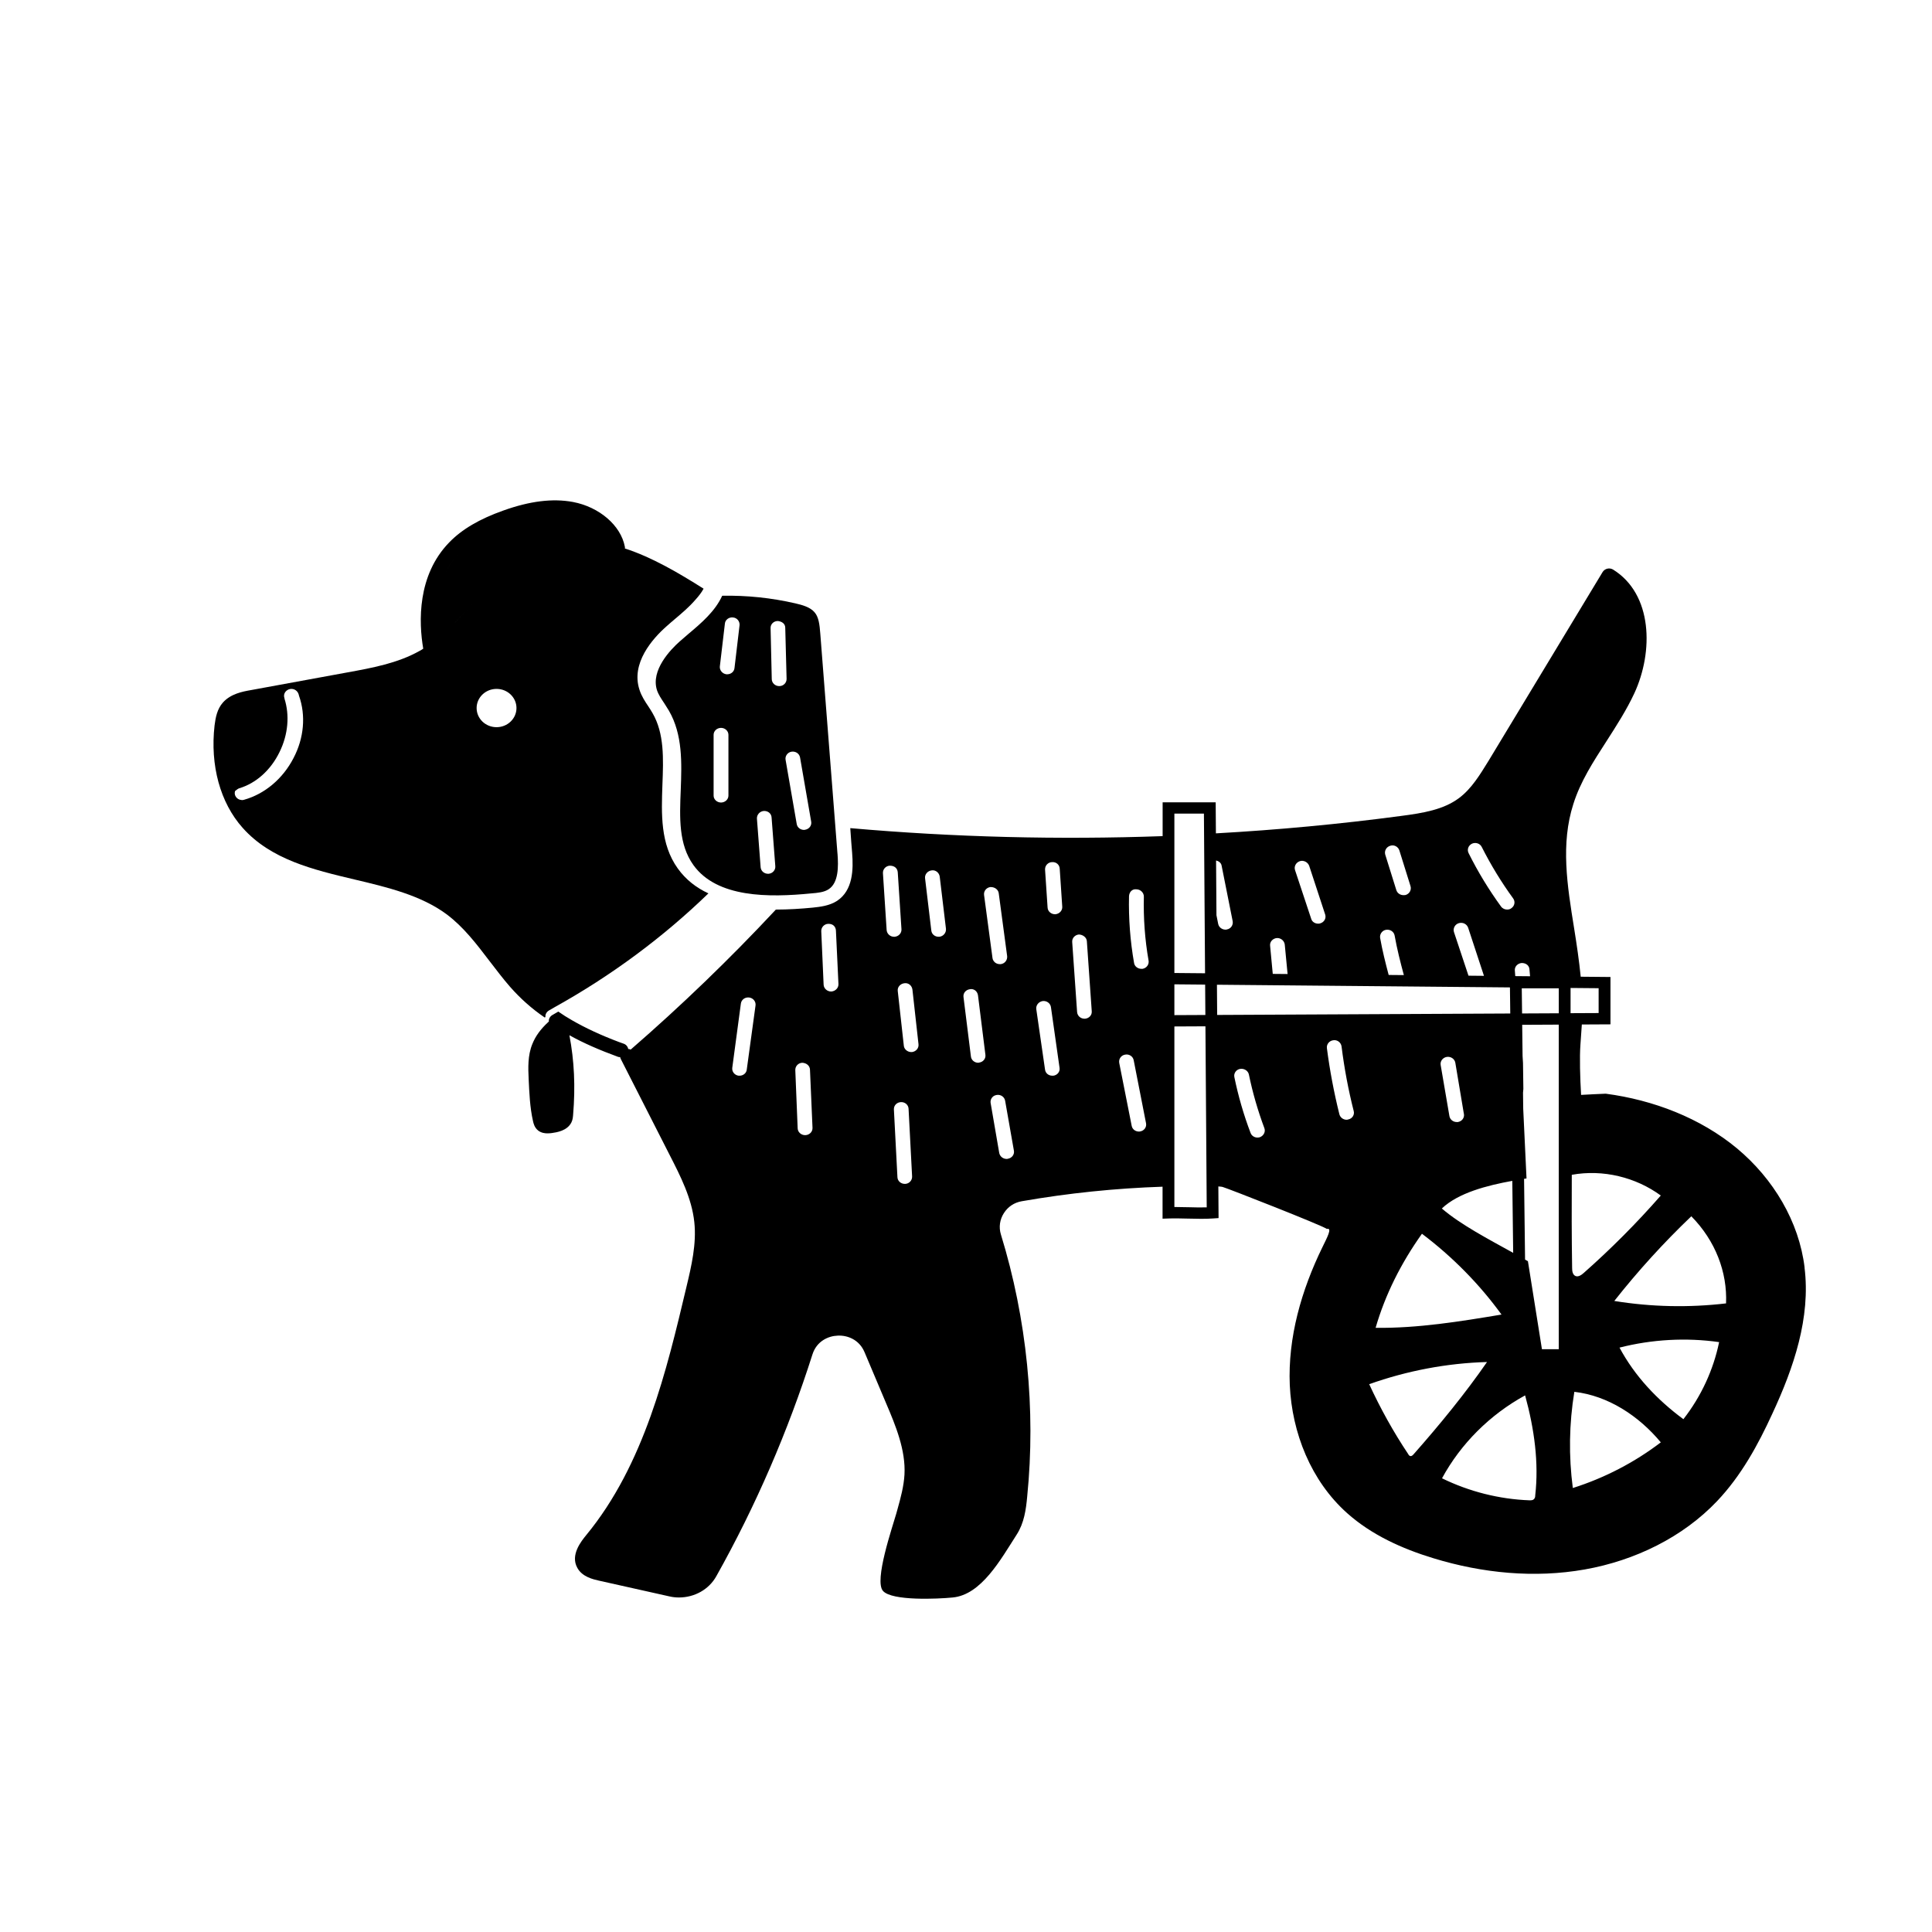 <?xml version="1.0" encoding="UTF-8"?>
<!-- Uploaded to: SVG Repo, www.svgrepo.com, Generator: SVG Repo Mixer Tools -->
<svg fill="#000000" width="800px" height="800px" version="1.1" viewBox="144 144 512 512" xmlns="http://www.w3.org/2000/svg">
 <g>
  <path d="m558.64 434.44c0 0.152 0.02 0.305 0.031 0.461v-0.461l-0.031 0.004z"/>
  <path d="m365.94 370.24-4.555-58.32c-0.18-2.359-0.402-4.422-1.562-5.707-1.16-1.332-3.215-1.887-5.047-2.316-6.344-1.461-12.863-2.144-19.387-2.016-1.875 4.121-5.492 7.211-9.023 10.172-0.758 0.645-1.52 1.332-2.277 1.973-2.367 2.102-7.684 7.598-5.984 12.875 0.402 1.203 1.16 2.316 1.965 3.519l1.207 1.93c3.664 6.352 3.394 13.82 3.129 20.984-0.312 7.426-0.582 14.418 3.352 19.914 6.254 8.711 20.012 8.625 31.223 7.512 1.695-0.129 3.441-0.301 4.644-1.117 2.59-1.715 2.59-5.922 2.324-9.398zm-28.898-15.406c0 1.031-0.895 1.844-1.965 1.844s-1.965-0.816-1.965-1.844v-16.094c0-1.031 0.895-1.844 1.965-1.844s1.965 0.816 1.965 1.844zm1.609-33.816c-0.09 0.988-0.938 1.672-1.922 1.672h-0.223c-1.07-0.129-1.832-1.074-1.742-2.059l1.34-11.371c0.09-1.031 1.117-1.758 2.144-1.629 1.07 0.086 1.832 1.031 1.742 2.059zm9.023 54.543h-0.133c-1.027 0-1.875-0.73-1.965-1.715l-0.984-12.918c-0.043-1.031 0.758-1.93 1.832-2.016 1.16-0.043 2.012 0.73 2.055 1.758l0.984 12.875c0.09 1.031-0.715 1.93-1.785 2.016zm2.859-49.738h-0.043c-1.07 0-1.922-0.816-1.965-1.801l-0.312-13.562c-0.043-1.031 0.805-1.887 1.922-1.887 1.16 0.129 1.965 0.773 1.965 1.801l0.355 13.562c0 1.031-0.848 1.887-1.922 1.887zm6.836 38.066c-0.133 0.043-0.223 0.043-0.312 0.043-0.938 0-1.785-0.645-1.922-1.586l-2.949-16.996c-0.18-0.988 0.535-1.973 1.562-2.144 1.117-0.172 2.098 0.516 2.277 1.543l2.949 16.996c0.18 1.031-0.535 1.973-1.609 2.144z"/>
  <path d="m622.24 479.93c-1.473-12.188-8.262-23.559-17.957-31.629-9.691-8.023-22.109-12.789-34.75-14.461-2.176 0.082-4.352 0.203-6.527 0.32-0.266-4.465-0.43-10-0.172-13.367 0.133-1.754 0.258-3.519 0.367-5.293l7.59-0.039v-12.547l-7.887-0.074c-0.426-4.269-1.055-8.535-1.723-12.691-1.875-11.586-3.617-22.531-0.223-33.086 1.875-5.965 5.269-11.199 8.844-16.738 2.59-4.035 5.269-8.195 7.324-12.617 5.094-11.031 4.867-26.266-5.672-32.785-0.445-0.258-0.984-0.344-1.52-0.215-0.492 0.129-0.938 0.43-1.207 0.859l-30.285 50.125c-2.234 3.606-4.469 7.34-7.816 9.828-4.109 3.047-9.426 3.949-15.41 4.723-16.273 2.168-32.594 3.684-48.988 4.606l-0.059-8.227h-14.059v8.961c-27.609 0.988-55.258 0.301-82.777-2.121l0.266 3.777 0.223 2.746c0.359 4.465 0.223 9.957-3.977 12.746-2.055 1.332-4.512 1.59-6.477 1.801-3.129 0.301-6.434 0.516-9.738 0.516h-0.047c0 0.043-0.043 0.086-0.09 0.129-12.059 12.918-24.969 25.363-38.324 36.949l-0.047 0.043c-0.18-0.129-0.402-0.172-0.625-0.172-0.133-0.645-0.582-1.203-1.25-1.418-0.402-0.129-0.805-0.301-1.207-0.43-4.777-1.801-8.844-3.691-12.418-5.75-1.297-0.73-2.5-1.504-3.664-2.316-0.492 0.301-1.027 0.602-1.562 0.902-0.672 0.387-1.027 1.074-0.938 1.758-0.043 0-0.133 0.043-0.18 0.129-2.055 1.887-3.394 3.777-4.199 5.793-1.25 3.047-1.117 6.352-0.984 9.227 0.18 3.691 0.312 7.512 1.16 11.242 0.133 0.559 0.355 1.676 1.383 2.488 0.805 0.602 1.699 0.73 2.457 0.73 0.445 0 0.895-0.043 1.16-0.086 1.207-0.172 4.066-0.559 5.18-2.832 0.359-0.73 0.402-1.504 0.445-2.016 0.625-7.469 0.312-14.246-0.984-21.07 3.754 2.102 8.039 3.949 12.953 5.75 0.133 0.043 0.312 0.043 0.492 0.043 0.043 0.172 0.09 0.344 0.18 0.516l12.91 25.363c2.902 5.664 5.898 11.543 6.566 17.852 0.625 5.75-0.758 11.629-2.102 17.25-5.227 22.016-11.121 46.992-26.578 65.746-1.25 1.543-4.242 5.191-2.324 8.625 1.297 2.402 4.199 3.047 5.719 3.391l18.625 4.164c0.895 0.215 1.742 0.301 2.59 0.301 4.109 0 7.949-2.102 9.918-5.664 10.453-18.625 18.984-38.41 25.461-58.75 1.117-3.519 4.199-4.891 6.699-4.977 2.5-0.129 5.672 0.988 7.102 4.379l5.762 13.648c2.457 5.75 5.18 12.316 4.824 18.797-0.18 3.09-0.984 6.094-1.875 9.27l-0.312 1.117c-0.984 3.477-5.918 17.738-3.508 20.441 2.367 2.703 14.586 2.129 18.43 1.746 7.637-0.688 12.773-10.086 17.016-16.695 1.965-3.047 2.457-6.609 2.769-10.043 2.324-23.09-0.09-47.121-6.969-69.48-0.582-1.887-0.312-3.949 0.805-5.664 1.07-1.676 2.727-2.789 4.734-3.133 12.289-2.144 24.797-3.438 37.305-3.852v8.477l1.617-0.055c1.594-0.055 3.316-0.012 5.059 0.031 1.188 0.031 2.394 0.059 3.586 0.059 1.07 0 2.117-0.023 3.121-0.094l1.461-0.102-0.059-8.383c0.387 0.043 0.836 0.047 1.152 0.141 1.609 0.473 26.133 10.086 27.605 11.117 1.52-0.387 0.047 2.316-1.16 4.805-5.582 11.414-9.203 23.988-8.664 36.605 0.582 12.617 5.582 25.32 15.188 33.902 6.434 5.75 14.562 9.441 22.914 11.973 12.91 3.949 26.758 5.32 40.066 2.961 13.312-2.359 25.996-8.539 35.109-18.152 6.344-6.695 10.809-14.848 14.605-23.133 5.672-12.188 10.184-25.449 8.531-38.711zm-280.34-52.484c-0.09 0.945-0.938 1.629-1.922 1.629h-0.223c-1.07-0.129-1.832-1.074-1.695-2.102l2.277-16.996c0.133-1.031 1.07-1.758 2.188-1.629 1.07 0.129 1.832 1.074 1.699 2.102zm15.543 17.379h-0.09c-1.027 0-1.922-0.773-1.965-1.801l-0.625-15.406c-0.047-1.031 0.758-1.93 1.832-1.973 1.117 0.043 2.008 0.773 2.055 1.801l0.672 15.449c0.047 1.031-0.805 1.887-1.875 1.93zm6.879-38.066h-0.09c-1.027 0-1.922-0.816-1.965-1.801l-0.625-14.16c-0.043-1.031 0.762-1.93 1.832-1.973 1.297-0.043 2.008 0.773 2.055 1.801l0.668 14.16c0.043 1.031-0.805 1.887-1.875 1.973zm42.164-27.68h0.09c1.027 0 1.965 0.645 2.098 1.629l2.234 16.695c0.09 1.031-0.625 1.973-1.695 2.102h-0.27c-0.492 0-0.938-0.172-1.297-0.473-0.312-0.301-0.582-0.688-0.625-1.16l-2.234-16.695c-0.133-1.031 0.625-1.973 1.695-2.102zm-27.516 11.414-0.984-15.105c-0.047-1.031 0.758-1.93 1.832-1.973 1.297 0 2.012 0.73 2.098 1.762l0.984 15.105c0.043 1.031-0.758 1.887-1.832 1.973h-0.133c-1.027 0-1.875-0.773-1.965-1.758zm4.914 67.246h-0.09c-1.07 0-1.922-0.773-1.965-1.758l-0.938-17.98c-0.043-1.031 0.762-1.887 1.875-1.93 1.07-0.043 1.965 0.73 2.012 1.758l0.938 17.938c0.047 1.031-0.758 1.93-1.832 1.973zm1.785-34.934h-0.18c-0.984 0-1.875-0.73-1.965-1.672l-1.609-14.504c-0.133-1.031 0.672-1.93 1.742-2.059 1.117-0.172 2.012 0.645 2.144 1.676l1.609 14.461c0.133 1.074-0.668 1.973-1.742 2.102zm7.281-30.555h-0.223c-0.984 0-1.832-0.688-1.922-1.672l-1.652-13.816c-0.133-1.031 0.668-1.973 1.742-2.102 1.07-0.172 2.012 0.645 2.144 1.672l1.652 13.816c0.09 1.031-0.672 1.973-1.742 2.102zm10.496 33.344c-0.09 0.043-0.133 0.043-0.223 0.043-0.984 0-1.832-0.73-1.922-1.672l-1.965-15.75c-0.133-1.031 0.625-1.93 1.699-2.059 0.09 0 0.223-0.043 0.312-0.043 0.984 0 1.695 0.73 1.832 1.676l1.965 15.75c0.133 1.031-0.625 1.93-1.699 2.059zm7.637 25.492c-0.133 0.043-0.223 0.043-0.312 0.043-0.938 0-1.785-0.645-1.965-1.59l-2.277-13.219c-0.133-0.816 0.27-1.543 0.938-1.93 0.18-0.086 0.402-0.172 0.672-0.215 1.07-0.172 2.055 0.516 2.234 1.543l2.324 13.219c0.18 1.031-0.535 1.973-1.609 2.144zm12.059-22.016h-0.27c-0.984 0-1.785-0.645-1.922-1.586l-2.324-16.051c-0.133-1.031 0.625-1.973 1.699-2.144 1.07-0.129 2.055 0.602 2.188 1.629l2.277 16.051c0.18 1.031-0.582 1.973-1.652 2.102zm0.535-42.785h-0.09c-1.027 0-1.922-0.773-1.965-1.758l-0.672-10.086c-0.043-1.031 0.762-1.93 1.832-1.973 1.117-0.086 2.012 0.688 2.055 1.758l0.668 10.043c0.09 1.031-0.758 1.93-1.832 2.016zm7.863 27.68h-0.133c-1.027 0-1.875-0.73-1.965-1.758l-1.297-18.539c-0.09-1.031 0.715-1.93 1.785-2.016 1.027 0.043 2.012 0.73 2.098 1.758l1.297 18.582c0.09 1.031-0.715 1.887-1.785 1.973zm14.652 29.867c-0.133 0.043-0.27 0.043-0.359 0.043-0.938 0-1.742-0.602-1.922-1.504l-3.305-16.695c-0.18-1.031 0.492-2.016 1.562-2.188 1.07-0.215 2.098 0.473 2.277 1.504l3.262 16.652c0.223 1.031-0.492 2.016-1.52 2.188zm0.582-43.086h-0.312c-0.938 0-1.785-0.645-1.922-1.543-1.027-5.836-1.473-11.801-1.34-17.68 0.043-1.031 0.762-2.016 2.012-1.844 1.07 0.043 1.922 0.902 1.922 1.93-0.133 5.664 0.266 11.371 1.25 16.953 0.18 1.031-0.535 2.016-1.609 2.188zm8.449-41.129h7.828l0.301 42.309-8.129-0.074zm0 45.238 8.152 0.074 0.059 8.051-8.211 0.039zm3.633 59.07c-1.191-0.027-2.371-0.059-3.512-0.059h-0.121v-47.844l8.23-0.039 0.34 47.984c-1.578 0.043-3.285 0-4.938-0.043zm125.27-3.098c-6.344 7.254-13.176 14.117-20.414 20.512-0.625 0.559-1.43 1.117-2.188 0.816-0.758-0.344-0.895-1.289-0.895-2.102-0.133-8.238-0.133-16.48-0.09-24.719 8.266-1.504 16.973 0.645 23.586 5.492zm-23.91-55.008 7.438 0.066v6.582l-7.438 0.035v-6.688zm-12.941-6.617c1.207 0 2.012 0.73 2.055 1.758 0.043 0.586 0.102 1.172 0.152 1.754l-3.918-0.035c-0.039-0.504-0.098-1.012-0.117-1.504-0.09-1.031 0.758-1.887 1.832-1.973zm-13.176-31.629c0.984-0.43 2.144-0.043 2.59 0.902 2.41 4.762 5.18 9.312 8.309 13.605 0.625 0.859 0.402 2.016-0.492 2.617-0.312 0.258-0.715 0.344-1.117 0.344-0.582 0-1.207-0.258-1.609-0.816-3.215-4.422-6.121-9.184-8.574-14.117-0.492-0.945-0.09-2.059 0.895-2.531zm-7.996 96.688c4.371-4.164 12.02-6.113 18.672-7.324l0.234 19.082c-6.352-3.531-13.891-7.438-18.906-11.758zm15.812 28.109c-11.031 1.844-22.156 3.648-33.367 3.519 2.547-8.797 6.746-17.164 12.285-24.934 8.086 6.094 15.23 13.348 21.082 21.414zm-16.125-66.133c-0.18-1.031 0.582-1.973 1.609-2.144 1.07-0.172 2.098 0.516 2.277 1.547l2.234 13.348 0.047 0.215c0.18 1.031-0.535 1.973-1.609 2.144h-0.312c-0.758 0-1.43-0.43-1.742-1.031-0.09-0.172-0.133-0.344-0.18-0.516zm4.824-37.594c1.027-0.301 2.098 0.215 2.457 1.203l4.195 12.758-4.102-0.039-3.848-11.562c-0.312-0.988 0.27-2.059 1.297-2.359zm-18.18-20.512c1.027-0.344 2.102 0.258 2.414 1.246l2.949 9.441c0.312 0.988-0.266 2.059-1.297 2.359-0.18 0.043-0.402 0.043-0.582 0.043-0.848 0-1.609-0.516-1.875-1.332l-2.949-9.441c-0.266-0.988 0.312-2.016 1.34-2.316zm-1.117 22.273c1.117-0.172 2.102 0.516 2.277 1.543 0.629 3.523 1.504 6.996 2.441 10.461l-4.023-0.035c-0.859-3.238-1.676-6.484-2.258-9.781-0.18-1.031 0.535-2.016 1.562-2.188zm-22.824-18.195c0.984-0.301 2.098 0.258 2.457 1.246l4.242 12.918c0.312 0.988-0.27 2.016-1.297 2.316-0.18 0.086-0.359 0.086-0.582 0.086-0.805 0-1.609-0.473-1.832-1.289l-4.289-12.918c-0.312-0.988 0.27-2.016 1.297-2.359zm-6.164 20.383c1.07-0.086 2.012 0.688 2.144 1.715l0.75 7.816-3.93-0.035-0.703-7.438c-0.133-1.031 0.668-1.93 1.742-2.059zm-16.062-20.562c0.695 0.18 1.297 0.582 1.457 1.293l2.949 14.805c0.18 1.031-0.492 2.016-1.562 2.188-0.09 0.043-0.223 0.043-0.355 0.043-0.938 0-1.742-0.645-1.922-1.504l-0.461-2.309-0.102-14.52zm11.598 73.348c-0.18 0.043-0.402 0.086-0.625 0.086-0.805 0-1.562-0.473-1.832-1.246-1.832-4.805-3.262-9.785-4.289-14.762-0.223-1.031 0.492-2.016 1.52-2.188 1.07-0.172 2.098 0.473 2.324 1.461 0.984 4.805 2.367 9.57 4.109 14.246 0.359 0.945-0.18 2.016-1.207 2.402zm-11.305-32.41-0.059-8.008 77.648 0.711 0.086 6.914zm34.754 27.691c-0.133 0.043-0.312 0.086-0.445 0.086-0.895 0-1.699-0.602-1.922-1.461-1.43-5.75-2.547-11.629-3.305-17.508-0.133-1.031 0.625-1.973 1.699-2.102 1.07-0.172 2.055 0.602 2.188 1.672 0.715 5.707 1.785 11.457 3.215 17.082 0.27 0.988-0.359 2.016-1.43 2.231zm17.332 88.703c-0.223 0.258-0.535 0.559-0.848 0.516-0.312-0.043-0.492-0.301-0.625-0.559-3.93-5.879-7.371-12.102-10.32-18.496 10.004-3.562 20.594-5.578 31.223-5.879-5.762 8.324-12.461 16.523-19.43 24.418zm32.207 10.945c0 0.387-0.09 0.773-0.402 1.031-0.266 0.258-0.715 0.258-1.117 0.258-8.039-0.301-15.992-2.316-23.184-5.836 4.957-9.141 12.688-16.867 22.02-21.973 2.457 8.969 3.664 17.852 2.68 26.52zm6.242-38.75h-4.465l-3.715-23.324c-0.23-0.137-0.52-0.289-0.758-0.43l-0.262-21.402c0.211-0.035 0.441-0.074 0.648-0.105l-0.875-18.496-0.051-4.223 0.09-1.004-0.094-6.867-0.113-1.859-0.102-8.266 9.691-0.047v86.027zm0-89.031-9.73 0.047-0.082-6.668h9.809v6.617zm3.719 125.81c-1.117-8.453-0.984-17.039 0.402-25.492 8.934 1.031 17.062 6.352 22.914 13.391-6.969 5.32-14.918 9.441-23.316 12.102zm29.301-18.238c-6.969-5.148-12.91-11.457-16.93-18.969 8.574-2.188 17.645-2.703 26.398-1.457-1.52 7.383-4.777 14.418-9.469 20.426zm-18.312-31.328c6.254-7.938 13.09-15.449 20.414-22.445 6.387 6.481 9.559 14.805 9.203 23.086-9.828 1.16-19.832 0.945-29.613-0.645z"/>
  <path d="m288.55 413.54c-0.09-0.688 0.27-1.375 0.938-1.758 0.535-0.301 1.07-0.602 1.562-0.902 14.965-8.324 28.633-18.453 40.691-30.125-3.172-1.461-5.984-3.606-8.129-6.609-4.644-6.481-4.332-14.418-4.066-22.145 0.27-6.996 0.535-13.605-2.637-19.055-0.312-0.559-0.715-1.16-1.07-1.715-0.895-1.332-1.832-2.746-2.367-4.422-2.324-7.039 3.438-13.52 7.059-16.738 0.762-0.688 1.562-1.375 2.324-2.016 1.875-1.586 3.797-3.219 5.316-4.977 0.895-0.988 1.699-1.973 2.277-3.047 0-0.043-0.043-0.043-0.09-0.086-6.477-4.078-13.488-8.238-20.77-10.602 0.047-0.129 0.047-0.301 0-0.473-1.07-5.621-6.746-10.516-13.758-11.844-5.359-0.988-11.391-0.258-18.449 2.273-6.297 2.231-10.988 4.977-14.34 8.453-8.488 8.711-8.086 21.113-6.879 28.152-0.312 0.215-0.625 0.43-0.984 0.602-5.809 3.262-12.598 4.508-19.207 5.707l-25.504 4.676c-2.234 0.387-5.316 0.988-7.371 3.262-1.562 1.758-1.965 3.992-2.234 6.094-1.207 10.559 1.473 20.469 7.461 27.164 7.504 8.41 18.715 11.07 29.57 13.648 8.711 2.059 17.734 4.207 24.566 9.312 4.422 3.348 7.773 7.723 11.301 12.359 1.789 2.316 3.527 4.633 5.406 6.781 2.68 3.047 5.672 5.75 9.203 8.152 0.047-0.086 0.133-0.129 0.18-0.129zm-66.777-68.621c-2.816 5.449-7.594 9.484-13.09 11.027-0.18 0.043-0.355 0.086-0.535 0.086-0.09 0-0.133 0-0.223-0.043-0.758-0.043-1.43-0.602-1.652-1.332-0.105-0.359-0.07-0.707 0.027-1.031 0.383-0.32 0.82-0.641 1.105-0.727 4.422-1.312 8.352-4.801 10.676-9.602 2.297-4.656 2.711-9.781 1.289-14.211l0.035-0.008c-0.402-0.988 0.133-2.016 1.16-2.402 0.984-0.344 2.098 0.129 2.5 1.117 0.09 0.215 0.133 0.387 0.18 0.602 1.832 5.191 1.34 11.199-1.473 16.523zm44.133-54.586c0.738-0.762 1.551-1.484 2.449-2.176-0.898 0.691-1.711 1.414-2.449 2.176-2.527 2.559-4.141 5.535-5.129 8.594 0.988-3.062 2.598-6.035 5.129-8.594zm-6.207 23.086c0.133 0.945 0.266 1.801 0.402 2.574-0.133-0.773-0.402-2.574-0.402-2.574 3.484-2.789 6.609-6.18 9.691-9.484-3.082 3.305-6.207 6.695-9.691 9.484zm15.891 23.293c-2.918 0-5.281-2.269-5.281-5.074 0-2.801 2.363-5.074 5.281-5.074 2.918 0 5.281 2.269 5.281 5.074 0 2.801-2.363 5.074-5.281 5.074zm3.184-53.934c6.344-2.273 11.703-2.918 16.305-2.059-4.602-0.859-9.961-0.215-16.305 2.059z"/>
 </g>
</svg>